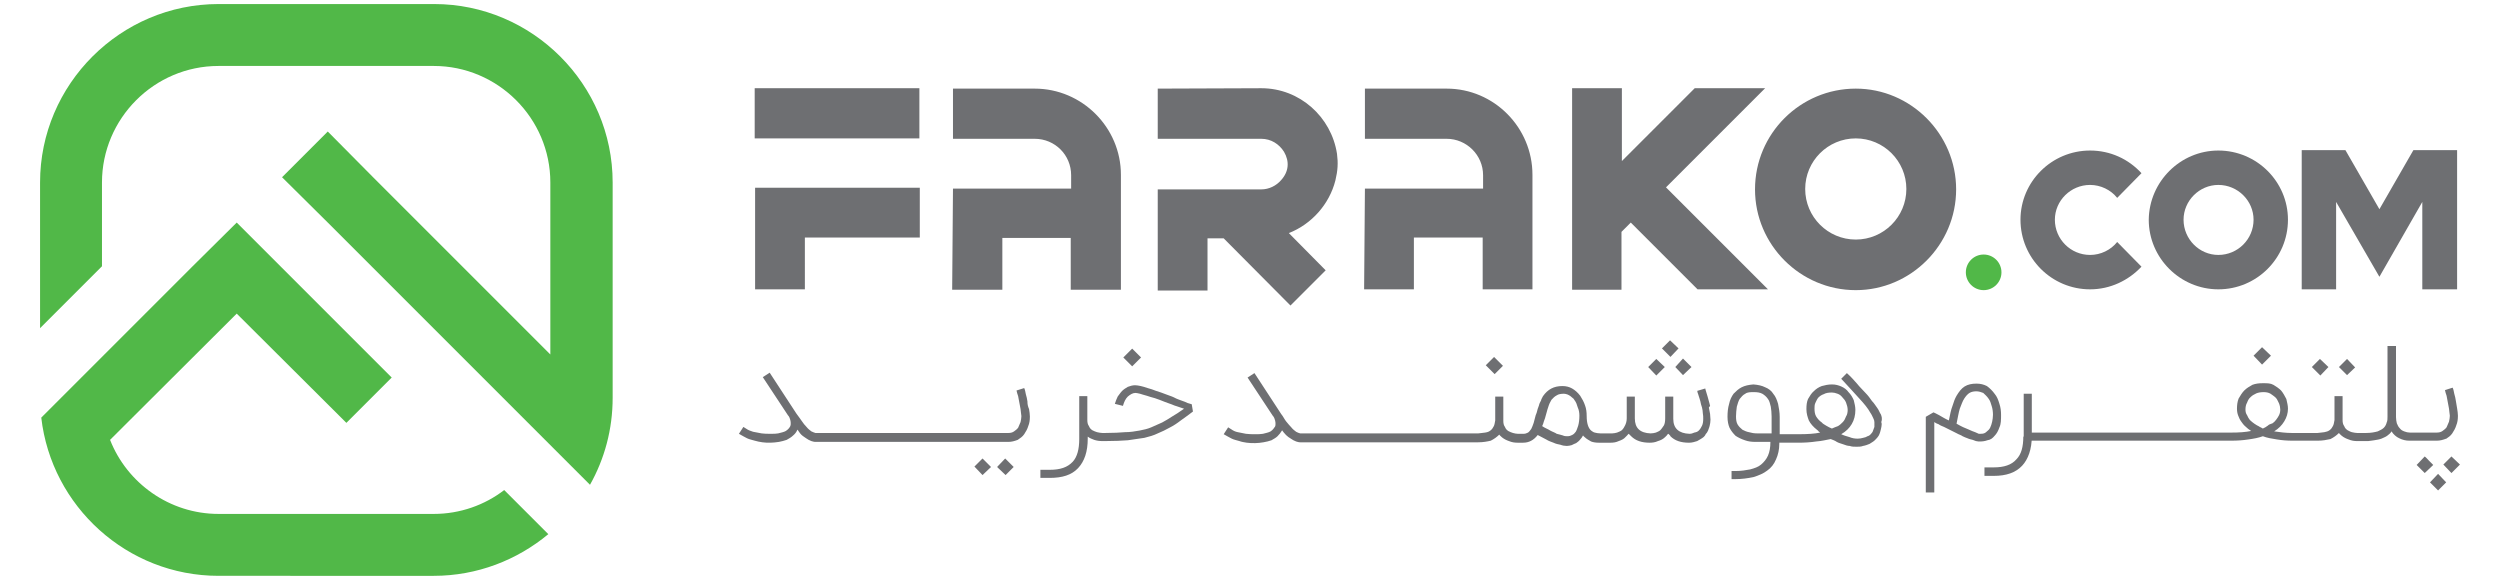 <?xml version="1.0" encoding="utf-8"?>
<!-- Generator: Adobe Illustrator 28.1.0, SVG Export Plug-In . SVG Version: 6.00 Build 0)  -->
<svg version="1.1" id="Layer_1" xmlns="http://www.w3.org/2000/svg" xmlns:xlink="http://www.w3.org/1999/xlink" x="0px" y="0px"
	 viewBox="0 0 617.8 142.6" style="enable-background:new 0 0 617.8 142.6;" xml:space="preserve">
<style type="text/css">
	.st0{fill-rule:evenodd;clip-rule:evenodd;fill:#51B848;}
	.st1{fill-rule:evenodd;clip-rule:evenodd;fill:#6E6F72;}
	.st2{fill:#6E6F72;}
</style>
<g id="Layer_x0020_1">
	<g id="_2013720505312">
		<path class="st0" d="M27.2,108.7c4.2,10.7,14.7,18.3,26.8,18.3h53.2c6.5,0,12.6-2.2,17.4-5.9l10.9,10.9
			c-7.7,6.4-17.6,10.3-28.3,10.3H54c-22.6,0-41.3-17.2-43.8-39.1l3.7-3.7h0l33.4-33.4L58.5,55l11.2,11.2l27.1,27.1l-11.2,11.2
			L58.5,77.5L27.2,108.7z M81,55l53.3,53.3l0,0l11.5,11.5c3.6-6.4,5.6-13.7,5.6-21.5V45.1c0-24.3-19.9-44.1-44.1-44.1H54
			C29.8,1,9.9,20.8,9.9,45.1v36l13.4-13.4l1.9-1.9V45.1c0-15.8,12.9-28.8,28.8-28.8h53.2c15.8,0,28.8,12.9,28.8,28.8v42.5L103.4,55
			L92.2,43.8L81,32.5L69.7,43.8l0,0C69.7,43.8,81,55,81,55z"/>
	</g>
</g>
<path class="st1" d="M548.2,37.2c9.5,0,17.2,7.7,17.2,17.1c0,9.5-7.7,17.2-17.2,17.2c-9.4,0-17.2-7.7-17.2-17.2
	C531.1,44.9,538.8,37.2,548.2,37.2z M548.2,45.7c4.8,0,8.7,3.9,8.7,8.6c0,4.8-3.9,8.7-8.7,8.7c-4.7,0-8.6-3.9-8.6-8.7
	C539.6,49.6,543.5,45.7,548.2,45.7z"/>
<path class="st1" d="M516.5,45.7c2.6,0,5.1,1.2,6.7,3.2l6-6.1c-3.2-3.5-7.7-5.6-12.7-5.6c-9.5,0-17.2,7.7-17.2,17.1
	c0,9.5,7.7,17.2,17.2,17.2c5,0,9.5-2.2,12.7-5.6l-6-6.1c-1.6,2-4.1,3.2-6.7,3.2c-4.8,0-8.7-3.9-8.7-8.7
	C507.8,49.6,511.7,45.7,516.5,45.7z"/>
<polygon class="st1" points="568.8,71.5 577.3,71.5 577.3,49.9 588,68.4 598.6,49.9 598.6,71.5 607.2,71.5 607.2,37.1 606.1,37.1 
	598.6,37.1 596.4,37.1 588,51.7 579.6,37.1 577.3,37.1 570,37.1 568.8,37.1 "/>
<g>
	<path class="st1" d="M235.3,71.6h12.4V58.8h16.9v12.8h12.4V43.2c0-11.7-9.6-21.3-21.3-21.3h-20.2v12.4h20.2c5,0,9,4,9,9v3.3h-29.2
		L235.3,71.6L235.3,71.6z M286.1,21.9v12.4h25.6c2.4,0,4.4,1.3,5.6,3.2c1.4,2.4,1.2,4.9-0.7,7c-1.2,1.4-3,2.3-4.9,2.3h-25.6v25h12.3
		V58.9h4l16.5,16.6l0.7-0.7l8-8l-9.1-9.2c5.6-2.2,10-7.1,11.5-13c0.6-2.5,0.7-4.3,0.4-6.6c-1.4-9.1-9.2-16.2-18.7-16.2L286.1,21.9
		L286.1,21.9z M388.4,71.6h12.3V57.3l2.3-2.3l16.5,16.5h17.4l-25.2-25.2l24.5-24.5h-17.4l-18,18v-18h-12.3V71.6z M458.6,34.2
		c6.9,0,12.5,5.6,12.5,12.5s-5.6,12.5-12.5,12.5c-6.9,0-12.5-5.6-12.5-12.5C446.1,39.8,451.7,34.2,458.6,34.2z M458.6,21.9
		c13.6,0,24.8,11.2,24.8,24.9c0,13.7-11.2,24.9-24.8,24.9c-13.7,0-24.9-11.2-24.9-24.9C433.7,33,444.9,21.9,458.6,21.9z M186.5,71.5
		h12.4V58.7h28.4V46.4h-40.7V71.5L186.5,71.5z M337.1,71.5h12.3V58.7h17v12.8h12.3V43.2c0-11.7-9.5-21.3-21.2-21.3h-20.2v12.4h20.2
		c4.9,0,9,4,9,9v3.3h-29.2L337.1,71.5L337.1,71.5z M227.2,34.2V21.8h-40.7v12.4H227.2z"/>
	<ellipse class="st0" cx="490.2" cy="67.3" rx="4.4" ry="4.4"/>
	<path class="st2" d="M253.9,99.2c-0.1-0.6-0.2-1.2-0.4-1.8c-0.1-0.5-0.2-1.1-0.4-1.5l-1.9,0.6c0.1,0.4,0.2,0.9,0.4,1.4
		c0.1,0.5,0.2,1.1,0.3,1.6c0.1,0.5,0.2,1.1,0.3,1.6c0.1,0.6,0.1,1.2,0.2,1.7v0.1c0,0.4-0.1,0.9-0.2,1.4c-0.2,0.5-0.4,0.9-0.6,1.4
		c-0.3,0.4-0.6,0.6-1,0.9c-0.4,0.3-0.9,0.4-1.4,0.4h-47.7c-0.3-0.1-0.6-0.2-1-0.4c-0.4-0.3-0.8-0.6-1.2-1.1
		c-0.4-0.4-0.8-0.9-1.2-1.5c-0.4-0.5-0.8-1.2-1.3-1.8l-6.6-10.1l-1.7,1.1l6.2,9.4c0.4,0.4,0.5,0.9,0.6,1.2c0.1,0.4,0.1,0.6,0.1,0.8
		c0,0.3,0,0.5-0.1,0.7c-0.2,0.4-0.5,0.8-1.1,1.2c-0.5,0.3-1.2,0.4-1.9,0.6c-0.5,0.1-1.1,0.1-1.7,0.1h-0.3c-0.7,0-1.4,0-2.1-0.1
		c-0.7-0.1-1.4-0.3-2.1-0.4c-0.6-0.2-1.2-0.4-1.6-0.7l-0.8-0.5l-1.1,1.7c0.7,0.4,1.4,0.8,2,1.1c0.6,0.3,1.3,0.4,1.9,0.6
		c0.6,0.2,1.3,0.3,1.9,0.4c0.6,0.1,1.3,0.1,2,0.1c0.6,0,1.4-0.1,2.1-0.2c0.6-0.1,1.3-0.3,1.9-0.5c0.5-0.3,1.1-0.6,1.5-1
		c0.5-0.4,0.9-0.9,1.1-1.4c0-0.1,0.1-0.1,0.1-0.1c0.3,0.4,0.5,0.8,0.9,1.2c0.4,0.4,0.8,0.6,1.2,0.9c0.4,0.3,0.8,0.5,1.3,0.7
		c0.4,0.1,0.6,0.2,1,0.2h47.7c0.8,0,1.5-0.2,2.3-0.5c0.6-0.4,1.2-0.8,1.6-1.4c0.4-0.6,0.8-1.3,1-2c0.3-0.7,0.4-1.5,0.4-2.3v-0.1
		c0-0.5-0.1-1.2-0.2-1.8C254,100.4,253.9,99.9,253.9,99.2L253.9,99.2z"/>
	<polygon class="st2" points="582,90.8 580,88.7 579,89.7 578,90.7 580,92.7 	"/>
	<path class="st2" d="M575.4,90.7l-2.1-2c-0.4,0.4-0.6,0.6-1,1c-0.3,0.3-0.6,0.6-1,1l2.1,2.1L575.4,90.7z"/>
	<polygon class="st2" points="246.4,115.4 248.5,117.4 250.5,115.4 248.4,113.3 	"/>
	<polygon class="st2" points="561.2,87.9 559,85.8 556.9,87.9 559,90.1 	"/>
	<polygon class="st2" points="415.9,92.7 418,90.7 415.9,88.6 414,90.7 	"/>
	<polygon class="st2" points="414.8,86.1 412.7,84.1 410.7,86.1 412.8,88.2 	"/>
	<polygon class="st2" points="411.4,90.7 409.3,88.7 407.3,90.7 409.3,92.8 	"/>
	<rect x="278.3" y="86.8" transform="matrix(0.707 -0.707 0.707 0.707 19.468 223.731)" class="st2" width="3.1" height="3.1"/>
	<rect x="367.9" y="88.8" transform="matrix(0.707 -0.707 0.707 0.707 44.28 287.585)" class="st2" width="2.9" height="3.1"/>
	<polygon class="st2" points="240.8,115.3 242.8,117.4 244.9,115.4 242.8,113.3 	"/>
	<path class="st2" d="M560.4,105.2c-0.2,0.1-0.4,0.3-0.6,0.4c-0.2,0.1-0.4,0.2-0.6,0.3c-0.2-0.1-0.4-0.2-0.5-0.3
		c-0.2,0-0.3-0.1-0.4-0.2c-0.4-0.2-0.8-0.4-1.2-0.7c-0.4-0.3-0.7-0.5-1.1-0.9c-0.3-0.4-0.5-0.7-0.7-1.2c-0.3-0.4-0.4-0.9-0.4-1.4
		c0-0.6,0.1-1.2,0.4-1.7c0.2-0.5,0.4-1,0.9-1.4c0.4-0.4,0.8-0.6,1.4-0.9c0.5-0.2,1.1-0.3,1.8-0.3c0.6,0,1.2,0.1,1.7,0.4
		c0.4,0.3,0.9,0.6,1.3,1c0.4,0.4,0.5,0.9,0.8,1.4c0.2,0.5,0.3,1.1,0.3,1.5c0,0.5-0.1,1-0.3,1.4c-0.2,0.4-0.4,0.7-0.7,1.1
		c-0.3,0.4-0.5,0.6-0.9,0.9C561,104.8,560.7,104.9,560.4,105.2L560.4,105.2z M604.4,108.5c0.6-0.4,1.2-0.8,1.6-1.4
		c0.4-0.6,0.8-1.3,1-2c0.3-0.7,0.4-1.5,0.4-2.3v-0.1c0-0.5-0.1-1.2-0.2-1.8c-0.1-0.6-0.2-1.2-0.3-1.8c-0.1-0.6-0.2-1.2-0.4-1.8
		c-0.1-0.5-0.2-1.1-0.4-1.5l-1.9,0.6c0.1,0.4,0.2,0.9,0.4,1.4c0.1,0.5,0.2,1.1,0.3,1.6c0.1,0.5,0.2,1.1,0.3,1.6
		c0.1,0.6,0.1,1.2,0.2,1.7v0.1c0,0.4-0.1,0.9-0.2,1.4c-0.2,0.5-0.4,0.9-0.6,1.4c-0.3,0.4-0.6,0.6-1,0.9c-0.4,0.3-0.9,0.4-1.4,0.4
		h-6.7c-0.4,0-0.9-0.1-1.4-0.3c-0.5-0.2-0.8-0.4-1.1-0.8c-0.3-0.3-0.5-0.7-0.7-1.2c-0.1-0.4-0.2-1-0.2-1.5V85.5h-2.1V103
		c0,0.5,0,1-0.2,1.4c-0.1,0.4-0.3,0.9-0.7,1.3c-0.4,0.4-0.9,0.6-1.5,0.9c-0.7,0.2-1.7,0.4-2.9,0.4h-2.2c-0.4,0-0.8-0.1-1.3-0.2
		c-0.4-0.1-0.7-0.3-1.1-0.5c-0.4-0.3-0.6-0.5-0.8-1c-0.3-0.4-0.4-0.9-0.4-1.5v-5.9h-2v5.9c-0.1,0.6-0.2,1.2-0.4,1.5
		c-0.2,0.4-0.4,0.7-0.8,1c-0.4,0.3-0.8,0.4-1.3,0.5c-0.5,0.1-1.1,0.1-1.7,0.2h-6.3c-1.5,0-3.1-0.2-4.4-0.4c1.1-0.7,1.9-1.5,2.5-2.5
		c0.6-1,0.9-2,0.9-3.1c0-0.8-0.2-1.5-0.4-2.4c-0.4-0.7-0.7-1.4-1.3-2.1c-0.5-0.5-1.2-1-1.9-1.4c-0.7-0.4-1.5-0.4-2.4-0.4h-0.3
		c-0.9,0-1.7,0.1-2.5,0.4c-0.7,0.4-1.4,0.8-2,1.4c-0.5,0.5-1,1.3-1.4,2c-0.3,0.8-0.4,1.6-0.4,2.5c0,0.6,0.1,1.2,0.3,1.7
		c0.2,0.5,0.4,1,0.7,1.4c0.3,0.4,0.6,0.9,1.1,1.3c0.4,0.4,0.9,0.8,1.4,1.1c-1.4,0.3-3.1,0.4-4.9,0.4h-50.6v2h50.6
		c1.5,0,2.9-0.1,4.2-0.3c1.4-0.2,2.5-0.4,3.6-0.8c1,0.4,2.2,0.6,3.5,0.8c1.2,0.2,2.5,0.3,3.8,0.3h6.3c1.2,0,2.2-0.2,3.1-0.4
		c0.8-0.4,1.5-0.9,2.1-1.5c0.2,0.3,0.4,0.4,0.7,0.7c0.5,0.4,1.1,0.7,1.7,0.9c0.7,0.3,1.4,0.4,2.1,0.4h2.7c0.5-0.1,1.1-0.1,1.5-0.2
		c0.6-0.1,1.3-0.2,1.8-0.4c0.4-0.2,1-0.4,1.4-0.7c0.4-0.3,0.8-0.6,1.1-1.1c0.4,0.7,1.2,1.4,1.9,1.7c0.8,0.4,1.6,0.6,2.5,0.6h0.1h6.7
		c0.8,0,1.5-0.2,2.3-0.5L604.4,108.5z"/>
	<path class="st2" d="M600.3,113.9c-0.4-0.4-0.6-0.7-1.1-1.1l-2,2.1l2,2l2.1-2C600.9,114.5,600.5,114.1,600.3,113.9z"/>
	<polygon class="st2" points="605.8,112.8 603.8,114.8 605.8,116.9 607.9,114.8 	"/>
	<polygon class="st2" points="600.5,119.2 602.5,121.2 604.5,119.2 602.5,117.1 	"/>
	<path class="st2" d="M293.5,99.6c-0.4-0.2-0.9-0.4-1.5-0.6c-0.5-0.2-1.2-0.4-1.9-0.8c-0.6-0.3-1.4-0.5-2.1-0.8
		c-0.7-0.3-1.4-0.5-2.3-0.8c-0.7-0.3-1.4-0.5-2.1-0.7c-0.6-0.2-1.2-0.4-1.7-0.5c-0.5-0.1-1-0.2-1.4-0.2c-0.6,0-1.3,0.2-1.8,0.4
		c-0.5,0.3-1,0.6-1.4,1c-0.4,0.4-0.7,0.9-1.1,1.4c-0.3,0.6-0.5,1.2-0.7,1.8l2,0.5c0.3-1,0.6-1.7,1.2-2.3c0.6-0.5,1.2-0.9,1.9-0.9
		c0.3,0,0.6,0.1,1.1,0.2c0.5,0.2,1.1,0.3,1.7,0.5c0.5,0.2,1.3,0.4,2,0.6c0.8,0.3,1.5,0.5,2.4,0.9c0.7,0.3,1.5,0.5,2.4,0.9
		c0.8,0.3,1.6,0.5,2.4,0.8c-1,0.7-2,1.4-2.9,1.9c-0.8,0.5-1.7,1.1-2.5,1.5c-0.9,0.4-1.8,0.8-2.7,1.2s-1.9,0.6-2.9,0.8
		c-1.1,0.2-2.3,0.4-3.6,0.4c-1.2,0.1-2.8,0.2-4.9,0.2h-0.7c-0.4,0-0.8-0.1-1.3-0.2c-0.4-0.1-0.8-0.3-1.2-0.5c-0.4-0.3-0.6-0.5-0.8-1
		c-0.3-0.4-0.4-0.9-0.4-1.5v-5.9h-2v10.6c0,2.5-0.5,4.4-1.6,5.6c-1.3,1.4-3.1,2-5.7,2h-2.3v2h2.3c3.1,0,5.4-0.7,7-2.4
		s2.4-4.1,2.4-7.3v-0.5c0.5,0.4,1.1,0.6,1.6,0.8c0.6,0.2,1.3,0.3,2,0.3h0.7c2.4,0,4.2-0.1,5.6-0.2c1.4-0.2,2.8-0.4,4.1-0.6
		c1.2-0.3,2.3-0.6,3.3-1.1c1-0.4,2-0.9,2.9-1.4c1-0.5,1.9-1.1,2.8-1.8c0.9-0.6,1.9-1.4,3-2.2l-0.3-1.8
		C294.1,99.8,293.8,99.7,293.5,99.6L293.5,99.6z"/>
	<path class="st2" d="M390,105.2c-0.2,0.6-0.4,1.2-0.6,1.5c-0.3,0.4-0.5,0.6-0.9,0.8c-0.4,0.2-0.7,0.3-1,0.3h-0.1
		c-0.4,0-0.8,0-1.2-0.2c-0.4-0.1-1-0.3-1.5-0.4c-0.4-0.3-1.1-0.5-1.6-0.8c-0.6-0.4-1.3-0.6-2-1.1c0.2-0.4,0.3-0.7,0.4-1.1
		c0.1-0.4,0.3-0.7,0.4-1.2c0.3-0.9,0.4-1.6,0.7-2.4c0.2-0.7,0.5-1.3,0.8-1.8c0.4-0.4,0.7-0.8,1.3-1.1c0.4-0.3,1.1-0.4,1.8-0.4
		c0.3,0,0.6,0.1,0.9,0.2c0.3,0.1,0.5,0.3,0.7,0.4c0.3,0.2,0.4,0.4,0.6,0.5s0.3,0.4,0.4,0.5c0.4,0.5,0.6,1.1,0.8,1.8
		c0.3,0.6,0.4,1.4,0.4,2C390.3,103.7,390.2,104.5,390,105.2L390,105.2z M422.6,100.3c-0.1-0.5-0.3-1.1-0.4-1.5
		c-0.1-0.5-0.3-1-0.4-1.4c-0.1-0.4-0.2-0.7-0.3-1c-0.1-0.3-0.1-0.4-0.1-0.4l-2,0.6c0,0,0.1,0.1,0.1,0.4c0.1,0.3,0.2,0.5,0.3,0.9
		s0.3,0.8,0.4,1.3c0.1,0.5,0.2,1,0.4,1.5c0.1,0.4,0.2,1,0.2,1.4c0.1,0.5,0.1,1,0.1,1.4c0,0.7-0.1,1.3-0.3,1.7
		c-0.2,0.4-0.4,0.8-0.8,1.2c-0.3,0.3-0.6,0.4-1.1,0.5c-0.4,0.2-0.8,0.3-1.2,0.3c-2.6-0.1-4-1.3-4-3.7V98h-2v5.4
		c0,0.7-0.1,1.3-0.3,1.7c-0.3,0.4-0.5,0.8-0.9,1.2c-0.3,0.3-0.7,0.4-1.1,0.6c-0.4,0.1-0.8,0.2-1.3,0.2c-2.6-0.1-3.9-1.3-3.9-3.7V98
		h-2v5.4c0,0.7-0.2,1.3-0.4,1.7c-0.2,0.4-0.4,0.8-0.8,1.2c-0.4,0.3-0.7,0.4-1.2,0.6c-0.4,0.1-0.8,0.2-1.2,0.2h-2.9
		c-0.5,0-1-0.1-1.4-0.2c-0.4-0.1-0.6-0.3-0.9-0.5c-0.7-0.6-1.1-1.8-1.1-3.6c0-0.9-0.1-1.8-0.4-2.6c-0.3-0.9-0.7-1.6-1.2-2.4
		c-0.6-0.8-1.3-1.4-2-1.8c-0.7-0.4-1.5-0.6-2.4-0.6c-2.1,0-3.6,0.8-4.8,2.5c-0.2,0.4-0.4,0.7-0.5,1.1c-0.2,0.4-0.4,0.7-0.5,1.2
		c-0.1,0.4-0.3,0.7-0.4,1.2c-0.1,0.4-0.2,0.8-0.4,1.2l-0.5,1.9c-0.2,0.6-0.4,1.1-0.6,1.5c-0.3,0.4-0.5,0.7-0.8,0.9
		c-0.4,0.2-0.7,0.3-1.1,0.3h-1.4c-0.4,0-0.8-0.1-1.2-0.2c-0.4-0.1-0.8-0.3-1.2-0.5c-0.4-0.3-0.6-0.5-0.8-1c-0.3-0.4-0.4-0.9-0.4-1.5
		V98h-2v5.9c-0.1,0.6-0.2,1.2-0.4,1.5c-0.2,0.4-0.4,0.7-0.8,1c-0.4,0.3-0.7,0.4-1.3,0.5c-0.5,0.1-1.1,0.1-1.7,0.2h-44
		c-0.4-0.1-0.6-0.2-1-0.4c-0.4-0.3-0.8-0.6-1.2-1.1c-0.4-0.4-0.8-0.9-1.3-1.5c-0.4-0.5-0.7-1.2-1.2-1.8l-6.6-10.1l-1.7,1.1l6.2,9.4
		c0.4,0.4,0.5,0.9,0.6,1.2c0.1,0.4,0.1,0.6,0.1,0.8c0,0.3,0,0.5-0.1,0.7c-0.3,0.4-0.5,0.8-1.1,1.2c-0.5,0.3-1.2,0.4-1.9,0.6
		c-0.5,0.1-1.2,0.1-1.8,0.1h-0.2c-0.7,0-1.4,0-2.2-0.1c-0.6-0.1-1.4-0.3-2-0.4s-1.2-0.4-1.6-0.7l-0.8-0.5l-1.1,1.7
		c0.7,0.4,1.4,0.8,2,1.1c0.6,0.3,1.3,0.4,1.9,0.6c0.5,0.2,1.2,0.3,1.8,0.4c0.6,0.1,1.4,0.1,2.1,0.1c0.6,0,1.4-0.1,2-0.2
		c0.7-0.1,1.4-0.3,2-0.5c0.5-0.3,1.1-0.6,1.5-1c0.4-0.4,0.8-0.9,1.1-1.4v-0.1c0.3,0.4,0.6,0.8,1,1.2s0.7,0.6,1.2,0.9
		c0.4,0.3,0.8,0.5,1.3,0.7c0.4,0.1,0.6,0.2,1,0.2h44c1.2,0,2.3-0.2,3.1-0.4c0.8-0.4,1.5-0.9,2.1-1.5c0.2,0.3,0.4,0.4,0.7,0.7
		c0.5,0.4,1.1,0.7,1.7,0.9c0.7,0.3,1.4,0.4,2.1,0.4h1.4c1.4,0,2.6-0.6,3.6-1.9c0.7,0.4,1.4,0.7,2.1,1.1c0.6,0.4,1.3,0.6,1.8,0.8
		c0.6,0.3,1.2,0.4,1.7,0.5c0.5,0.2,1.1,0.3,1.6,0.3c0.4,0,0.8-0.1,1.2-0.2c0.4-0.2,0.8-0.4,1.1-0.5c0.4-0.3,0.7-0.5,1-0.9
		c0.3-0.3,0.5-0.6,0.7-1c0.1,0.2,0.4,0.4,0.5,0.5c0.4,0.4,1,0.7,1.5,1c0.5,0.2,1.2,0.3,1.9,0.3h2.9c0.7,0,1.4-0.1,2-0.4
		c0.6-0.2,1.3-0.5,1.7-1c0.1-0.1,0.3-0.3,0.4-0.4c0.2-0.2,0.3-0.4,0.4-0.4c0.1,0.1,0.2,0.2,0.3,0.3c0.1,0.1,0.2,0.2,0.3,0.3
		c1.1,1.1,2.6,1.6,4.6,1.6c0.6,0,1.4-0.1,2-0.4c0.7-0.2,1.3-0.5,1.8-1c0.1-0.1,0.3-0.3,0.4-0.4c0.1-0.2,0.3-0.4,0.4-0.4
		c0.1,0.1,0.2,0.2,0.3,0.3c0.1,0.1,0.2,0.2,0.2,0.3c1.1,1.1,2.6,1.6,4.6,1.6c0.7,0,1.4-0.2,2-0.4c0.5-0.3,1.1-0.6,1.6-1
		c0.2-0.2,0.4-0.4,0.5-0.7c0.3-0.3,0.4-0.5,0.6-0.9c0.1-0.4,0.3-0.7,0.4-1.2c0.1-0.4,0.2-1,0.2-1.5c0-0.4-0.1-0.9-0.1-1.4
		c-0.1-0.5-0.2-1.1-0.3-1.6L422.6,100.3z"/>
	<path class="st2" d="M452.7,105.9c-0.5-0.2-0.9-0.4-1.4-0.7c-0.4-0.3-0.8-0.4-1.1-0.8c-0.6-0.4-1.1-1-1.4-1.5
		c-0.3-0.5-0.4-1.2-0.4-1.9c0-0.4,0-1,0.2-1.4c0.2-0.4,0.4-0.9,0.7-1.3c0.4-0.4,0.8-0.7,1.4-0.9c0.5-0.3,1.2-0.4,2-0.4
		c0.4,0,0.9,0.1,1.4,0.3c0.5,0.2,0.8,0.4,1.2,0.9c0.4,0.4,0.7,0.8,0.9,1.3c0.2,0.5,0.4,1.2,0.4,1.8c0,0.5-0.1,1.2-0.4,1.6
		c-0.2,0.5-0.4,1-0.8,1.4c-0.4,0.4-0.7,0.7-1.2,1C453.6,105.5,453.2,105.7,452.7,105.9L452.7,105.9z M437.8,107.1h-3.5
		c-0.8,0-1.4-0.1-2.1-0.3c-0.6-0.1-1.2-0.4-1.6-0.6c-0.5-0.4-0.9-0.8-1.2-1.3c-0.3-0.5-0.4-1.2-0.4-2c0-0.8,0.1-1.6,0.2-2.4
		c0.2-0.7,0.4-1.4,0.7-1.9c0.4-0.5,0.8-1,1.4-1.3c0.5-0.4,1.3-0.4,2.1-0.4c0.9,0,1.5,0.1,2.1,0.4c0.5,0.3,1,0.7,1.4,1.3
		c0.4,0.5,0.5,1.2,0.7,1.9c0.1,0.7,0.2,1.5,0.2,2.4L437.8,107.1L437.8,107.1z M464.8,102.4c-0.3-0.4-0.5-1.1-0.9-1.6
		s-0.7-1.1-1.3-1.7c-0.4-0.6-1-1.4-1.6-2c-0.6-0.7-1.4-1.4-2.1-2.3c-0.7-0.8-1.5-1.7-2.5-2.6l-1.4,1.4c1.7,1.8,3.2,3.5,4.4,4.8
		c1.3,1.4,2.2,2.5,2.8,3.6c0.3,0.4,0.5,0.9,0.7,1.3c0.2,0.4,0.3,0.7,0.3,1v1.2c-0.1,0.4-0.3,0.7-0.4,1.1c-0.1,0.3-0.3,0.4-0.5,0.7
		c-0.2,0.2-0.4,0.4-0.8,0.5c-0.3,0.2-0.6,0.3-1.1,0.4c-0.4,0.1-0.8,0.2-1.3,0.2c-0.7,0-1.4-0.1-2.1-0.4c-0.7-0.2-1.4-0.4-2-0.7
		c1.2-0.7,2-1.5,2.6-2.5c0.6-1,0.9-2.2,0.9-3.5c0-0.8-0.2-1.6-0.4-2.4c-0.3-0.7-0.7-1.4-1.3-2c-0.4-0.6-1.1-1.1-1.8-1.4
		s-1.4-0.5-2.3-0.5c-0.9,0-1.8,0.2-2.5,0.4c-0.8,0.3-1.4,0.7-2,1.3c-0.5,0.4-1,1.2-1.4,1.9c-0.3,0.7-0.4,1.5-0.4,2.5
		c0,1.1,0.3,2,0.6,2.8c0.4,0.8,1.1,1.6,2,2.3c0.1,0.1,0.3,0.2,0.4,0.4c0.1,0.1,0.3,0.2,0.4,0.3c-1.4,0.3-3.2,0.4-5.2,0.4h-4.8V103
		c0-1.1-0.2-2.2-0.4-3.2c-0.3-1-0.6-1.8-1.2-2.5c-0.4-0.7-1.2-1.3-2-1.6c-0.8-0.4-1.7-0.6-2.9-0.7c-1.2,0.1-2.1,0.3-2.9,0.7
		c-0.8,0.4-1.4,1-2,1.6c-0.5,0.7-0.9,1.5-1.1,2.5c-0.3,1-0.4,2.1-0.4,3.2c0,1.1,0.2,2,0.5,2.7c0.4,0.8,0.9,1.4,1.5,2
		c0.6,0.4,1.4,0.8,2.3,1.1c0.8,0.3,1.7,0.4,2.6,0.4h3.7c0,1.4-0.2,2.5-0.6,3.4c-0.4,0.9-1,1.6-1.7,2.2s-1.6,0.9-2.7,1.2
		c-1,0.2-2.3,0.4-3.6,0.4h-1v2h1c1.5,0,3-0.2,4.4-0.5c1.3-0.4,2.5-0.9,3.4-1.6c1-0.7,1.7-1.6,2.2-2.8c0.5-1.1,0.8-2.4,0.8-3.8v-0.3
		h4.8c1.5,0,3-0.1,4.3-0.3c1.4-0.1,2.5-0.4,3.6-0.6c0.5,0.2,1.1,0.4,1.5,0.7c0.5,0.3,1.1,0.4,1.6,0.6c0.5,0.2,1.1,0.4,1.6,0.4
		c0.5,0.2,1.1,0.2,1.7,0.2c0.5,0,1.1,0,1.6-0.2c0.6-0.1,1.1-0.3,1.6-0.5c0.4-0.3,0.9-0.5,1.3-0.9c0.4-0.4,0.7-0.7,1-1.2
		c0.3-0.6,0.4-1.1,0.5-1.5c0.1-0.4,0.2-0.9,0.2-1.2c0-0.2,0-0.4-0.1-0.6C465.2,103.5,465,102.9,464.8,102.4L464.8,102.4L464.8,102.4
		z"/>
	<path class="st2" d="M489.4,107.2h-0.4c-0.2-0.1-0.4-0.2-0.9-0.4c-0.4-0.1-1-0.4-1.7-0.7c-0.8-0.3-1.7-0.7-2.9-1.4
		c0.3-1.4,0.5-2.7,0.8-3.7c0.4-1,0.7-1.9,1.1-2.5c0.4-0.6,0.8-1.1,1.3-1.4c0.5-0.3,1.1-0.4,1.7-0.4c0.6,0,1.2,0.2,1.7,0.4
		c0.4,0.4,0.9,0.8,1.3,1.4c0.4,0.5,0.6,1.2,0.8,1.9c0.2,0.6,0.3,1.4,0.3,2.1c0,0.6-0.1,1.2-0.2,1.7c-0.1,0.5-0.3,1.1-0.5,1.5
		c-0.2,0.4-0.5,0.7-0.9,1C490.5,107.1,490.1,107.2,489.4,107.2L489.4,107.2L489.4,107.2z M492.9,107.7c0.5-0.5,0.9-1.2,1.2-2.1
		c0.4-0.8,0.4-1.9,0.4-3.1c0-0.9-0.1-1.8-0.4-2.7c-0.3-1-0.6-1.8-1.2-2.5c-0.5-0.7-1.2-1.4-1.9-1.9c-0.8-0.4-1.6-0.6-2.6-0.6
		c-1.1,0-2.1,0.2-2.9,0.7c-0.8,0.5-1.4,1.3-2,2.3c-0.4,0.7-0.7,1.5-1,2.5c-0.4,1-0.6,2.2-0.9,3.6c-0.9-0.4-1.7-0.9-2.4-1.3
		c-0.7-0.4-1.2-0.6-1.4-0.7l-1.9,1.1v18.7h2.1v-17.4c0.3,0.2,0.6,0.4,1,0.5c0.4,0.3,0.9,0.5,1.4,0.7c0.5,0.3,1.1,0.5,1.6,0.8
		c0.5,0.3,1.1,0.5,1.6,0.8s1,0.4,1.4,0.7c0.4,0.2,0.9,0.4,1.2,0.5c0.4,0.2,0.9,0.3,1.3,0.4c0.3,0.1,0.6,0.2,0.8,0.3
		c0.3,0,0.4,0.1,0.6,0.1h0.4c0.6,0,1.3-0.1,1.8-0.3C491.9,108.7,492.4,108.3,492.9,107.7L492.9,107.7L492.9,107.7z"/>
	<path class="st2" d="M500,107.9c0,2.5-0.5,4.4-1.7,5.6c-1.2,1.4-3.1,2-5.6,2h-2.3v2.1h2.3c3.1,0,5.4-0.8,7-2.5
		c1.5-1.6,2.4-4.1,2.4-7.3V97.3h-2V107.9L500,107.9z"/>
</g>
</svg>
